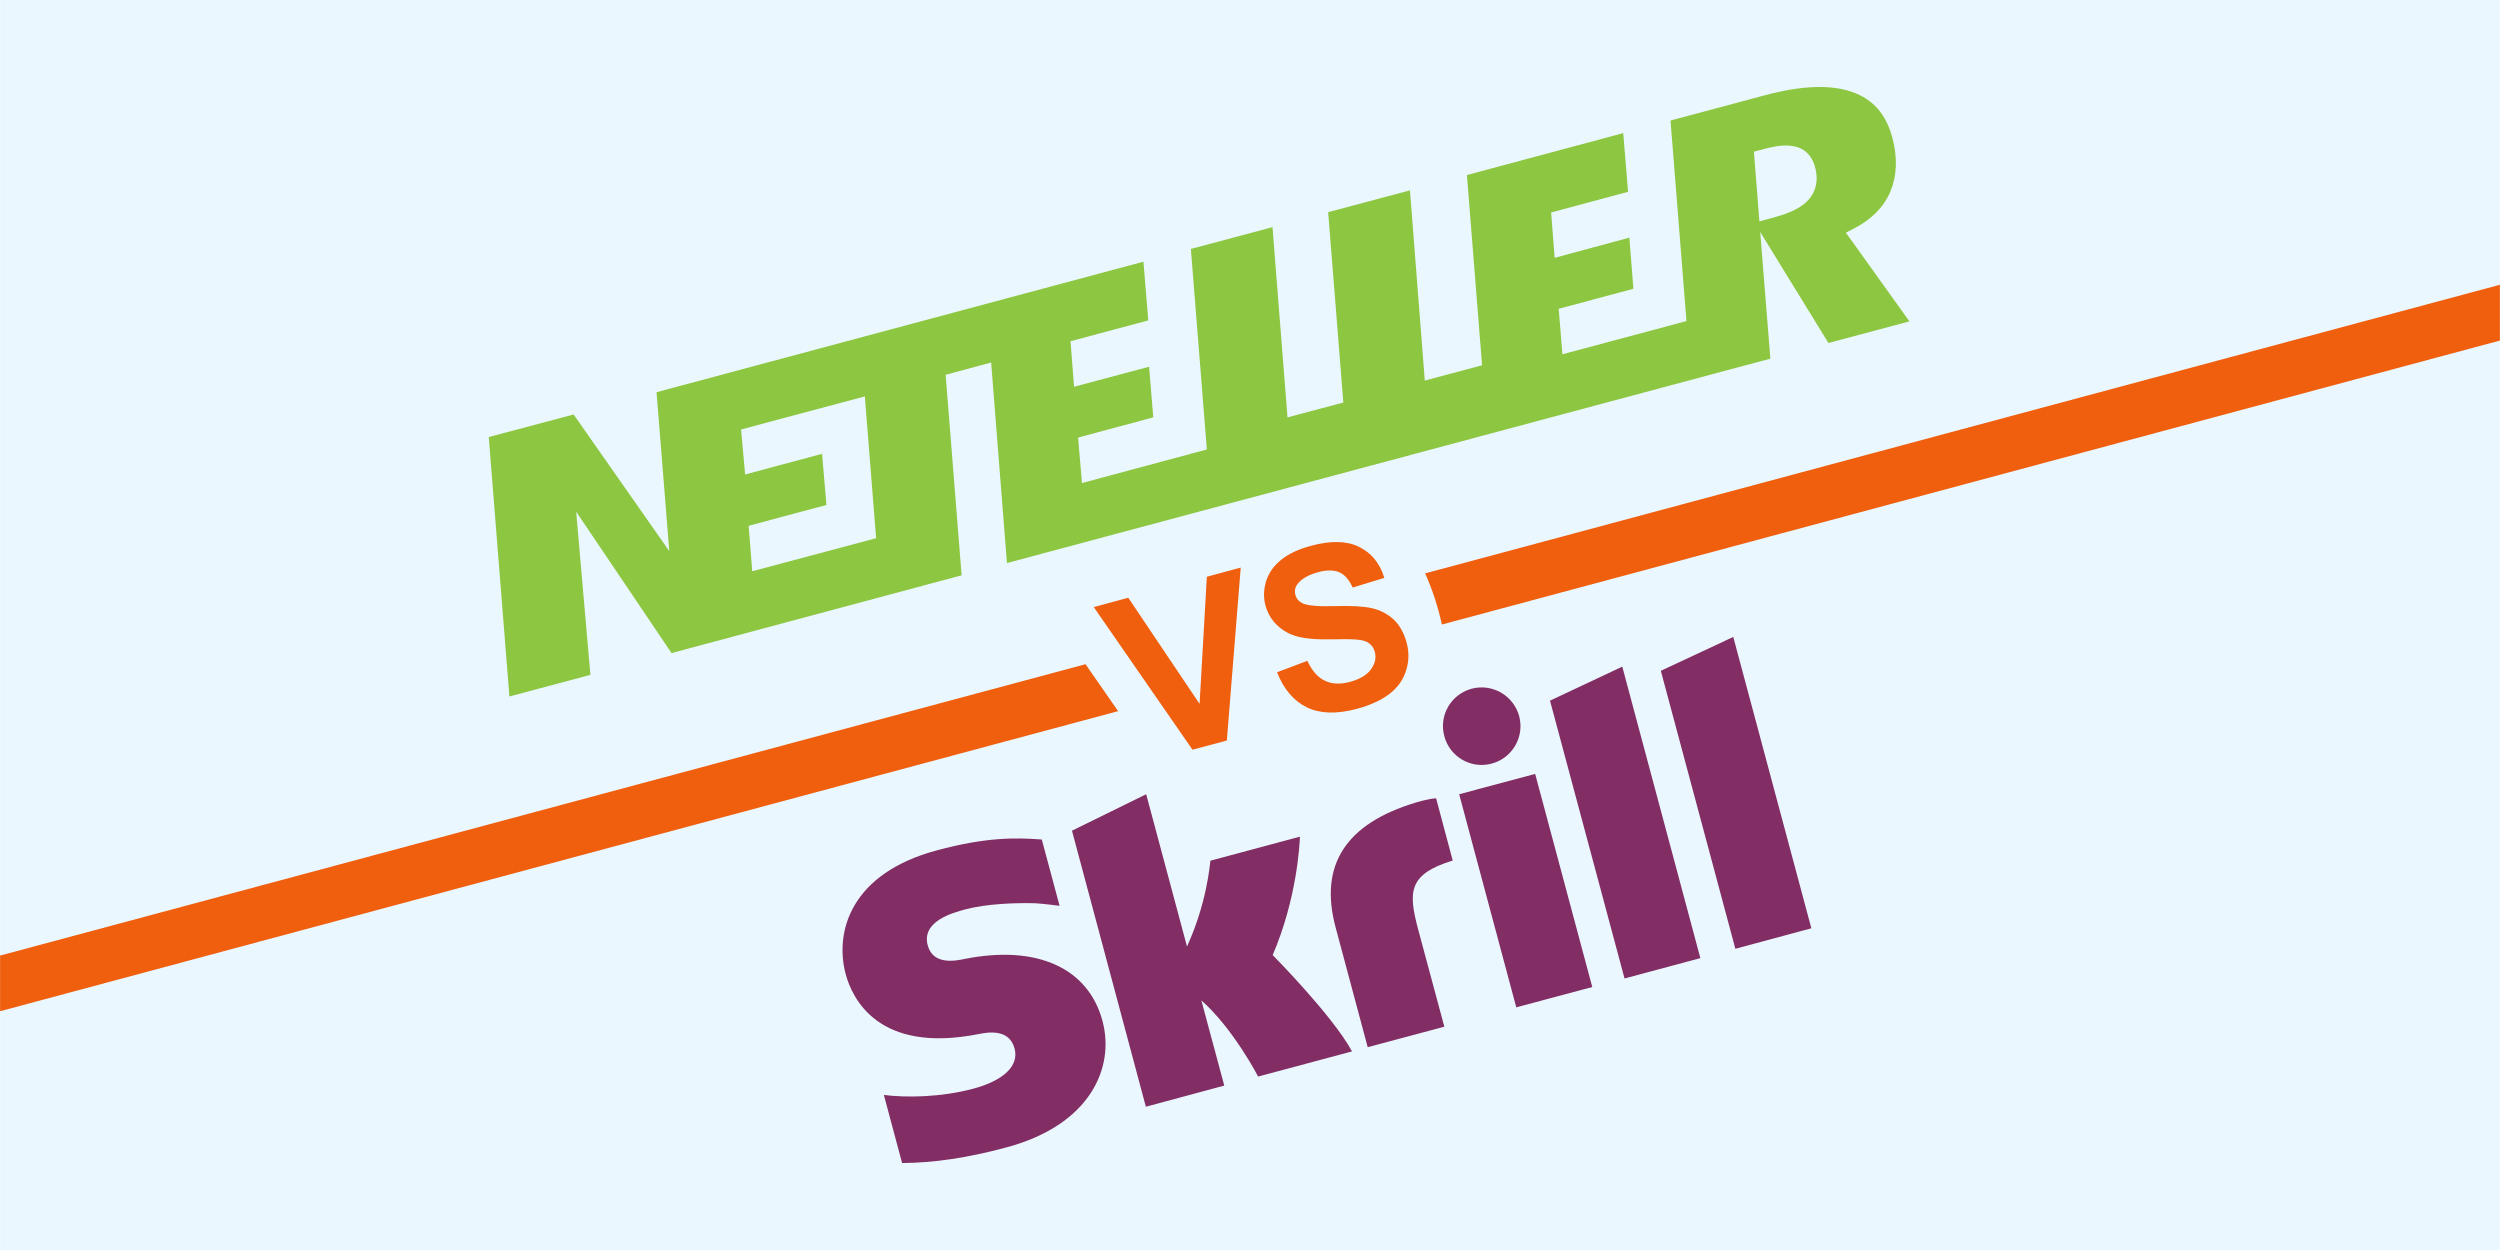 <?xml version="1.0" encoding="UTF-8"?>
<!DOCTYPE svg PUBLIC "-//W3C//DTD SVG 1.1//EN" "http://www.w3.org/Graphics/SVG/1.1/DTD/svg11.dtd">
<!-- Creator: CorelDRAW X7 -->
<svg xmlns="http://www.w3.org/2000/svg" xml:space="preserve" width="154.953mm" height="77.476mm" version="1.1" style="shape-rendering:geometricPrecision; text-rendering:geometricPrecision; image-rendering:optimizeQuality; fill-rule:evenodd; clip-rule:evenodd"
viewBox="0 0 15495 7748"
 xmlns:xlink="http://www.w3.org/1999/xlink">
 <defs>
  <style type="text/css">
   <![CDATA[
    .fil1 {fill:#8DC640}
    .fil0 {fill:#EBF7FF}
    .fil2 {fill:#EF5F0E}
    .fil3 {fill:#822D64;fill-rule:nonzero}
   ]]>
  </style>
 </defs>
 <g id="Layer_x0020_1">
  <rect class="fil0" width="15495" height="7748"/>
  <g>
   <path class="fil1" d="M11214 1233c-41,49 -110,85 -210,112l-43 12 -56 15 -34 -432 38 -10 35 -9c83,-22 147,-25 196,-9 39,12 89,44 110,124 26,96 -5,160 -36,197l0 0zm-5784 2103l-768 205 -22 -282 482 -129 -27 -317 -477 128 -25 -279 767 -205 70 879zm6050 -2766c-134,-47 -315,-40 -539,20l-587 157 99 1243 -769 206 -23 -282 463 -124 -25 -317 -463 125 -22 -281 477 -128 -30 -364 -969 260 94 1179 -355 95 -92 -1179 -507 135 94 1180 -346 92 -93 -1179 -506 135 99 1243 -774 208 -24 -282 466 -125 -26 -314 -465 124 -22 -282 482 -129 -30 -364 -3018 809 79 985 -593 -847 -526 140 128 1608 502 -134 -88 -1011 591 876 1798 -482 -99 -1243 282 -76 98 1243 4732 -1267 -63 -785 423 688 502 -134 -394 -550 49 -25c109,-56 186,-133 227,-230 41,-98 45,-210 12,-334 -39,-145 -120,-238 -249,-283z"/>
  </g>
  <path class="fil2" d="M7391 4647l-612 -884 214 -58 442 658 45 -788 210 -57 -86 1072 -213 57zm524 -480l188 -71c29,62 65,103 108,123 43,21 95,24 155,8 63,-17 107,-44 132,-79 25,-36 33,-71 23,-107 -6,-24 -18,-41 -36,-54 -17,-13 -45,-21 -82,-23 -25,-2 -81,-3 -169,-1 -112,2 -195,-11 -248,-38 -74,-38 -122,-96 -143,-173 -13,-50 -11,-101 5,-152 17,-51 48,-95 95,-132 47,-37 108,-65 183,-85 122,-33 222,-31 298,7 77,38 129,102 156,192l-196 60c-22,-49 -50,-80 -83,-95 -34,-14 -78,-15 -133,0 -57,16 -99,39 -125,72 -16,20 -21,44 -14,69 6,23 21,40 45,52 30,14 97,20 199,17 102,-3 179,1 231,13 52,12 97,36 135,71 37,35 64,84 80,145 15,56 14,113 -4,170 -18,58 -52,106 -103,145 -51,39 -118,70 -203,93 -124,33 -227,30 -308,-9 -82,-40 -144,-112 -186,-218z"/>
  <path class="fil3" d="M9246 4733c128,-34 204,-166 170,-294 -35,-128 -166,-204 -295,-170 -128,35 -204,166 -169,294 34,129 166,205 294,170zm1981 1021l-484 -1806 -449 210 462 1723 471 -127zm-3725 -419c-4,29 -22,262 -145,532l-253 -944 -460 226 458 1711 486 -131 -142 -528c197,173 352,472 352,472l582 -156c-122,-224 -492,-597 -492,-597 149,-347 167,-679 169,-734l-555 149zm1272 -360c-431,130 -600,385 -496,773l199 743 475 -127 -163 -606c-62,-233 -58,-340 215,-424l-103 -386c-50,3 -127,27 -127,27zm-2791 968c-60,13 -200,41 -233,-83 -41,-150 158,-203 232,-223 131,-35 311,-42 441,-38 0,0 74,6 138,15l6 0 -110 -410 -8 -1c-156,-11 -335,-15 -643,68 -530,142 -635,501 -565,766 41,153 203,495 822,373 52,-10 191,-39 225,89 29,106 -66,198 -255,249 -206,55 -420,56 -555,39l113 422c195,-1 406,-32 647,-97 519,-139 673,-494 595,-784 -88,-328 -405,-472 -850,-385zm3415 301l471 -126 -354 -1321 -471 126 354 1321zm209 -1901l448 -211 484 1807 -470 126 -462 -1722z"/>
  <path class="fil2" d="M6728 4117l202 291 -6930 1860 0 -345 6728 -1806zm2105 -563c46,102 81,212 104,317l6558 -1760 0 -346c-2111,566 -4550,1223 -6662,1789z"/>
 </g>
</svg>
